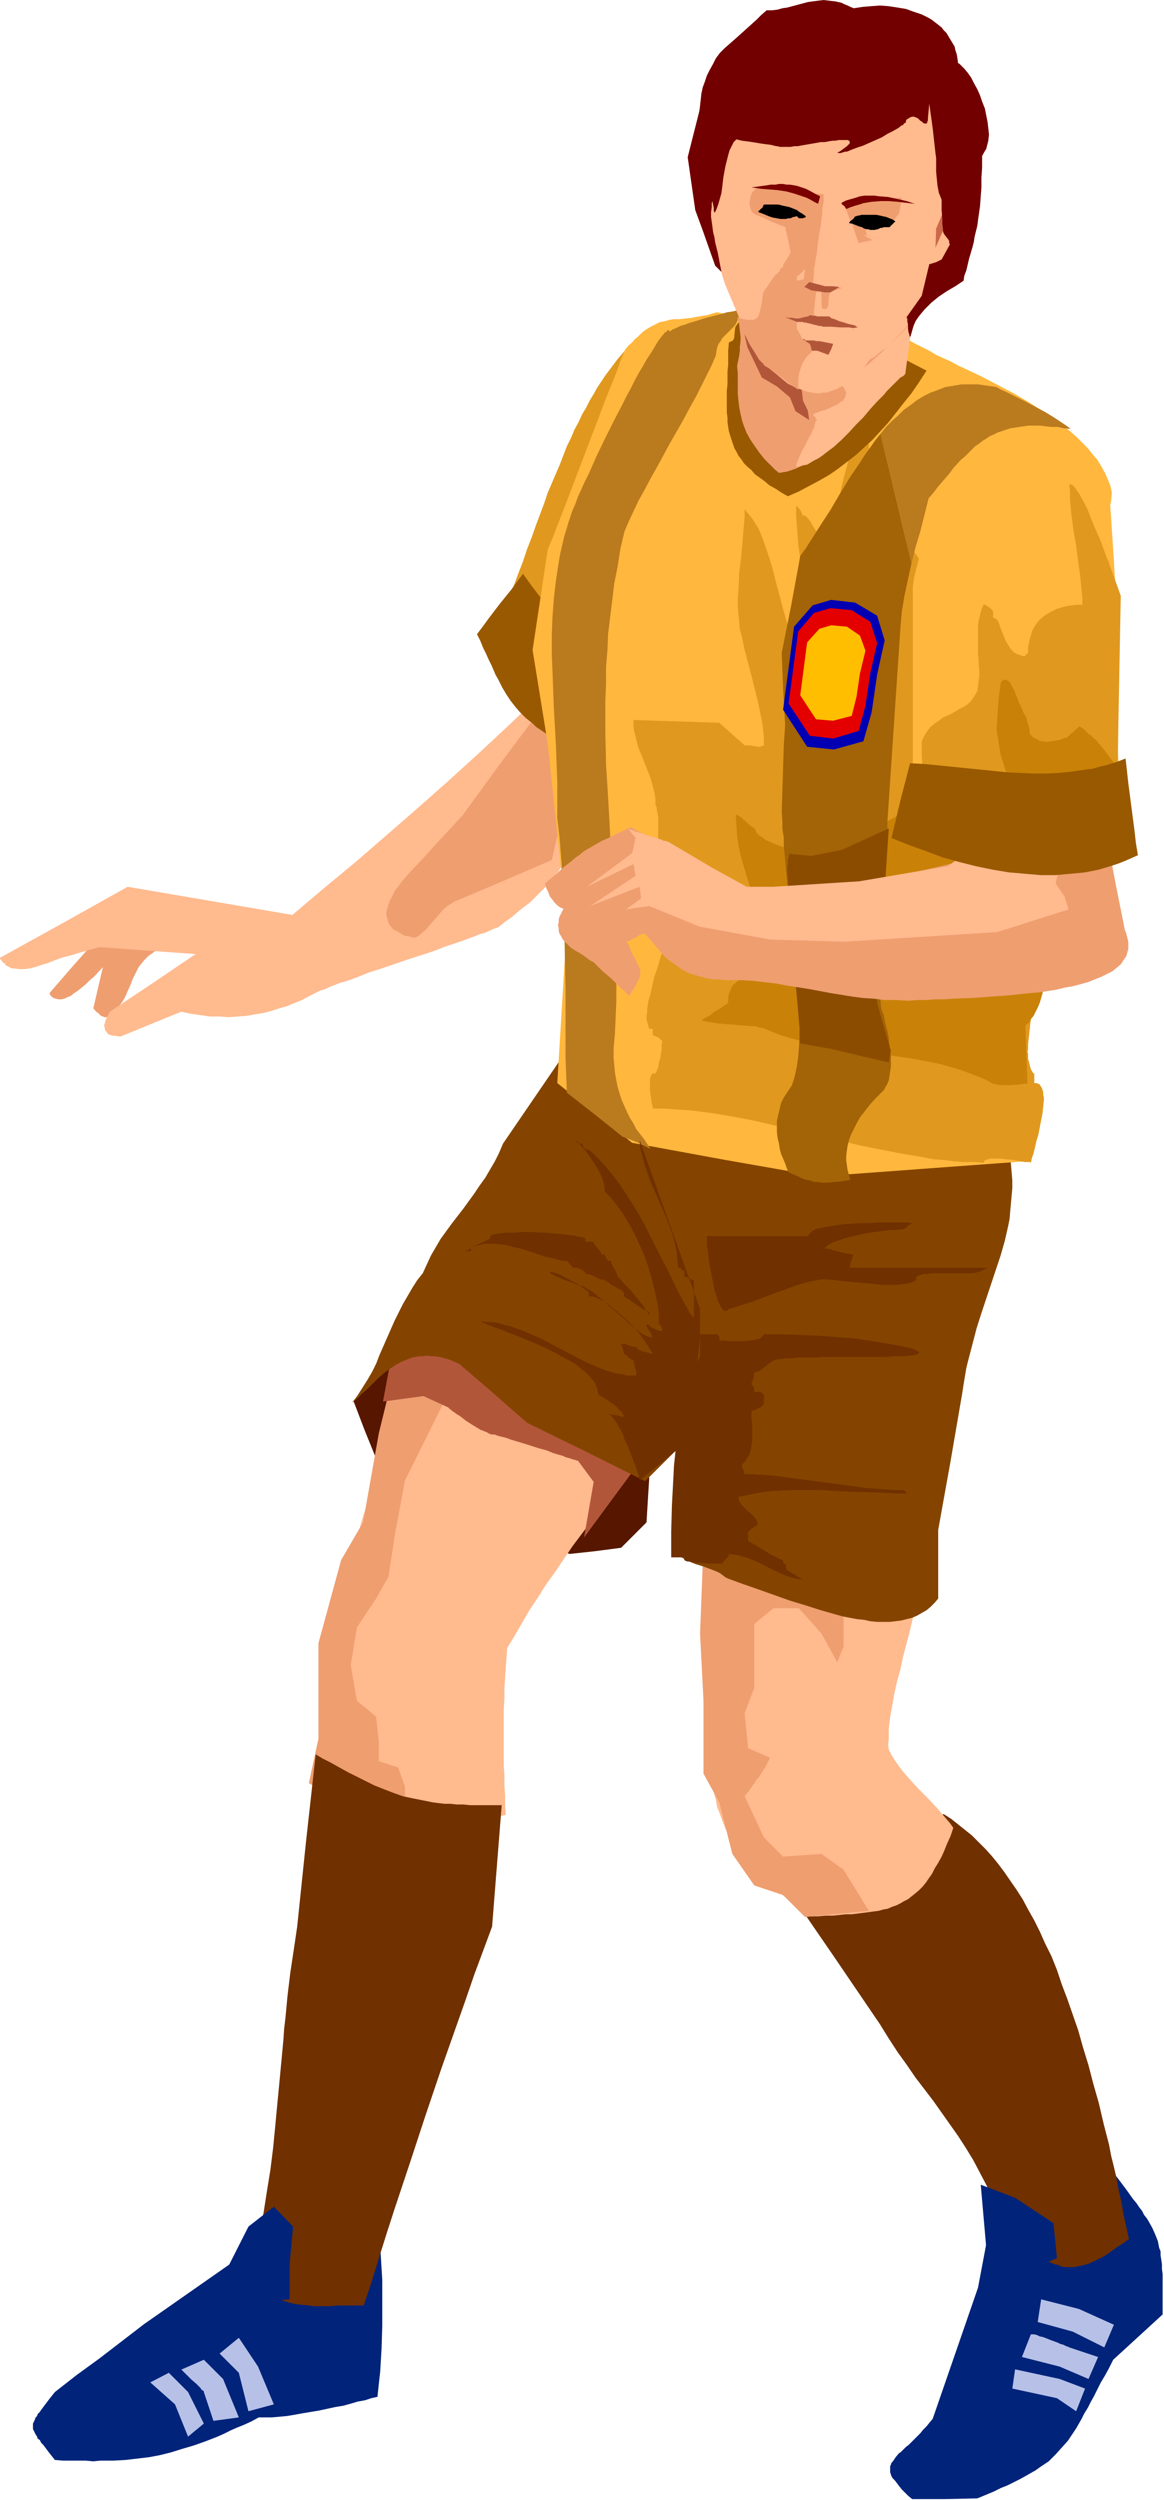 <svg xmlns="http://www.w3.org/2000/svg" fill-rule="evenodd" height="588.515" preserveAspectRatio="none" stroke-linecap="round" viewBox="0 0 1696 3642" width="274.059"><style>.brush1{fill:#02237a}.pen1{stroke:none}.brush2{fill:#703000}.brush4{fill:#ffba8e}.brush5{fill:#ef9e70}.brush6{fill:#b2563a}.brush8{fill:#e0991e}.brush9{fill:#995900}.brush10{fill:#ffb73d}.brush11{fill:#ba7a1e}.brush12{fill:#c98207}.brush19{fill:#720000}.brush21{fill:#000}.brush22{fill:#7c0000}</style><path class="pen1 brush1" d="m1616 3155 6 10 7 9 6 8 6 8 5 7 5 7 5 6 4 6 4 5 3 6 4 5 3 5 5 9 4 9 4 10 2 10 2 5v6l1 6 1 7v7l1 7v59l-36 33-36 33-6 12-6 11-6 10-5 10-5 10-5 9-4 8-5 8-4 8-4 7-4 7-4 6-8 12-9 10-9 10-5 5-5 5-6 4-6 4-7 5-7 4-7 4-9 5-8 4-10 5-10 4-10 5-12 5-12 5-47 1h-48l-6-5-5-5-4-4-4-5-3-4-3-4-3-3-2-3-1-3-1-3v-9l1-2 1-3 2-2 2-3 2-3 5-6 2-1 1-1 4-4 3-3 4-3 8-8 9-9 4-5 5-5 4-5 5-6 66-191 20-106h2l2-2 3-1 4-2 5-2 5-2 6-3 7-3 7-3 7-3 7-3 16-7 17-7 16-7 15-7 8-3 7-3 7-3 6-2 5-3 5-1 5-2 3-2h3l2-1h1z"/><path class="pen1 brush2" d="m1375 2643 11 7 10 8 10 8 10 8 10 10 10 10 9 10 9 11 9 12 9 13 9 13 9 14 8 15 9 16 8 16 8 18 9 18 8 20 7 21 8 21 8 23 8 23 7 25 8 26 7 27 8 28 7 30 8 31 3 16 4 16 4 17 3 17 4 17 3 18 4 18 4 18-8 6-8 5-7 5-7 5-6 4-6 3-6 3-6 3-5 2-6 2-5 1-5 1-5 1h-14l-5-1-4-2-5-1-5-2-5-2-5-3-5-3-5-3-5-3-6-4-11-8-6-5-7-5-6-5-8-5-4-12-3-12-5-11-4-10-5-11-4-10-10-19-10-19-11-18-11-17-12-17-24-34-13-17-13-17-13-19-13-18-13-20-13-21-68-100-68-99 15-7 16-7 28-13 28-14 28-13 27-13 28-14 29-13 15-7 15-6z"/><path class="pen1 brush1" d="m550 3219 2 18 1 18 1 17 1 17 2 33v66l-1 33-1 17-1 17-2 18-2 19-9 2-9 3-11 2-10 3-11 3-12 2-23 5-24 4-11 2-12 2-11 1-11 1h-19l-11 6-11 5-10 4-9 4-10 5-9 4-18 7-17 6-17 5-16 5-16 4-16 3-17 2-17 2-18 1h-19l-10 1-11-1H92l-12-1-4-5-4-5-3-4-3-4-3-4-3-3-2-4-3-2-1-3-2-3-2-4-2-4v-8l2-4 2-5 2-2 1-3 3-3 2-3 3-4 3-4 3-4 3-4 4-5 4-5 32-25 33-24 65-50 186-130 1-1h6l3-1 5-1h4l6-1 6-1 6-1 13-3 14-2 15-3 15-3 14-3 13-3 6-2 6-1 5-2 4-1 4-2 4-1 2-2 2-1v-2z"/><path class="pen1" style="fill:#561600" d="m515 2041 16 42 17 42 130 88 76 25 76 26 37-4 38-5 37-37 2-33 2-32-25-42-26-42-97-46-97-47-12-4-12-4-11-2-12-1h-11l-12 1-12 2-11 4-12 4-11 6-12 7-11 8-12 9-12 11-11 11-12 13z"/><path class="pen1 brush4" d="m1025 2265 4 146 3 146 3 22 3 21 2 11 3 11 2 11 4 10 4 11 4 10 5 11 5 10 6 11 7 11 8 11 8 10 43 32 43 32h10l11-1h10l10-1 9-1h9l8-1 8-1 8-1 7-1 8-1 7-2 6-1 7-3 6-2 6-3 5-3 6-3 5-4 5-4 6-5 5-5 5-6 4-6 5-7 4-8 5-8 5-9 4-9 4-10 5-11 4-12-5-7-6-7-12-14-13-14-13-13-13-14-13-15-5-7-5-7-5-8-4-8-1-7 1-8v-16l2-16 3-17 3-17 4-18 5-18 4-19 5-19 5-19 9-39 4-20 4-19 3-20 2-20-21-1h-61l-40 2-40 3-39 3-40 2h-61l-21-1z"/><path class="pen1 brush5" d="m1238 2278-9 79v42l-9 23-23-42-33-37h-37l-28 23v93l-14 37 5 51 32 14-6 12-7 11-3 5-4 4-2 4-3 4-3 4-2 3-2 3-2 2-1 1-1 2-1 1 28 60 28 28 56-4 32 23 37 60-93 9-32-32-42-14-32-46-19-75-23-42v-106l-5-98 5-130h1l1 1h3l4 1h5l5 1 6 1 7 1 8 2 8 1 8 1 9 1 19 3 19 3 20 3 19 2 9 2 9 1 8 1 8 1 8 1h6l6 1h17z"/><path class="pen1 brush4" d="m604 1970-7 17-7 17-6 16-6 15-5 16-4 14-9 30-4 14-8 29-4 15-3 15-4 16-5 16-5 16-4 15-5 14-5 13-4 14-8 26-6 26-7 25-5 27-3 14-2 14-2 15-2 15-2 19-1 19-1 19-2 18-2 18-3 18-2 10-2 9-3 9-3 10 10 7 9 6 9 7 9 6 9 5 8 5 9 5 8 4 8 5 8 4 8 3 8 3 16 6 16 4 8 2 9 1 8 1 8 1h35l9-1 10-1 9-1 10-2 11-2 10-2 11-2 11-3-1-13v-14l-1-14v-16l-1-15v-82l1-16v-15l1-16 1-14 1-14 1-14 11-18 11-19 11-19 12-18 12-19 13-18 25-37 27-36 27-36 27-35 28-34-11-8-11-7-11-8-10-7-21-15-19-14-19-13-18-13-19-11-19-10-9-5-9-5-10-4-10-4-10-3-10-4-11-2-11-3-11-2-12-2-12-1-12-2h-40l-14 1z"/><path class="pen1 brush5" d="m673 1990-83 167-14 75-10 65-18 32-28 42-9 55 9 52 28 23 4 37v28l28 9 10 28v56l-42-5-98-56 14-65v-139l33-121 32-55 23-130 24-98 78-28 32-9-13 37z"/><path class="pen1 brush6" d="m558 2042 59-8 37 17v1l2 1 2 2 3 2 4 3 5 3 4 3 5 4 11 7 5 3 5 3 5 2 5 2 3 2 4 1h4l2 1 3 1 4 1 4 1 4 1 5 2 10 3 10 3 22 7 11 3 10 4 10 3 4 1 4 2 4 1 3 1 3 1 3 1h2l1 1h2l23 31-14 81 87-118-346-200-17 29-17 91z"/><path class="pen1" style="fill:#844400" d="m1470 1671 2 13 1 12 1 12 1 12v11l-1 11-1 11-1 11-1 12-2 10-5 22-6 21-7 21-7 21-7 21-7 21-7 22-6 23-6 23-3 12-2 12-2 12-2 13-17 99-18 100v100l-5 6-6 6-6 5-7 4-7 4-7 3-8 2-8 2-8 1-9 1h-18l-10-1-9-2-10-1-11-2-10-2-11-3-21-6-22-7-23-7-45-16-23-8-22-8-4-2-4-3-4-3-4-2-10-4-11-4-10-3-10-4-5-2-4-3-4-2-3-3-1-9-1-10v-19l1-20 2-21 1-20 1-20v-29l-1-9-25 25-25 25-86-43-86-42-49-43-50-43-7-3-7-3-7-2-7-2-7-1h-6l-6-1-6 1h-5l-6 1-5 1-5 2-5 2-5 2-9 5-9 6-8 6-8 7-7 7-8 8-8 7-7 7-8 7 8-11 7-11 7-11 7-12 6-12 5-13 11-25 11-25 6-12 6-12 7-12 7-12 7-11 8-10 6-13 6-13 7-12 7-12 8-11 8-11 17-22 16-22 8-12 8-11 7-12 7-12 6-12 6-14 121-177h2l2 1 3 1 4 1 4 1 6 2 6 2 6 2 8 2 8 2 8 3 10 3 9 3 11 3 10 3 11 4 12 3 12 4 12 3 13 4 13 4 27 8 28 9 28 8 58 18 58 17 28 9 27 8 27 8 13 3 12 4 13 4 11 3 12 4 11 3 10 3 10 3 10 3 9 2 8 3 8 2 7 2 7 2 5 1 5 1 5 2h3l3 1 2 1h1v-1z"/><path class="pen1 brush5" d="m154 1392-9 38-9 39 4 5 3 2 2 2 2 2 3 1 2 1h5l3-1 2-1 2-2 3-2 2-3 3-4 2-4 4-5 3-5 3-6 2-5 5-11 2-6 3-6 3-6 3-6 4-5 5-6 5-5 7-5 4-3 4-2 4-3 5-2-9-23-77 37z"/><path class="pen1 brush5" d="m136 1374-32 36-32 37 1 2 1 2 4 3 3 1 4 1h4l5-1 4-2 5-2 5-4 6-4 5-4 6-5 6-6 6-5 12-13 34-25 35-25-42 7-40 7z"/><path class="pen1 brush4" d="m785 1015-44 42-44 41-44 40-44 39-46 40-45 39-46 38-46 39-240-41-93 52-94 52 3 3 2 3 3 2 2 3 3 1 3 2 3 1h3l7 1h7l8-1 8-2 9-3 10-3 5-2 5-2 11-4 12-3 13-4 14-4 15-4 70 5 70 5-62 42-63 42-2 4-2 4-2 4-1 4-1 3v3l1 3v2l2 2 1 2 2 2 3 1 3 1h4l4 1h4l44-18 44-18 14 3 14 2 14 2h14l13 1 13-1 13-1 12-2 12-2 12-3 12-4 11-3 12-5 10-4 11-6 10-5 6-3 7-2 6-3 8-3 7-3 8-2 17-6 17-7 19-6 38-13 37-12 18-7 18-6 17-6 8-3 7-3 8-2 6-3 7-3 6-2 10-8 10-7 9-8 9-7 8-6 7-7 6-6 6-6 6-6 5-6 4-5 4-5 4-5 3-5 3-5 2-5 4-9 3-9 2-8 2-8 3-16 1-8 2-9-27-86-27-86z"/><path class="pen1 brush5" d="m781 1043-54 72-53 73-38 41-19 21-19 20-7 8-6 7-5 7-5 6-3 7-3 5-2 5-2 6-1 4-1 4v4l1 4 1 4 1 3 1 3 2 2 4 5 6 3 5 3 5 3 5 1 5 1 3 1h3l4-2 4-3 3-3 4-3 6-7 7-8 6-7 7-8 7-6 4-2 4-3 71-30 72-31 15-65-4-77-4-77-30 9z"/><path class="pen1 brush8" d="m939 483-14 12-13 14-6 7-6 7-6 8-6 8-6 8-6 9-6 9-5 9-6 10-5 10-6 10-5 11-6 11-5 12-6 12-5 13-5 13-6 14-6 14-6 14-5 15-6 16-6 16-6 17-7 18-6 18-7 18-7 19-24 35-25 34 4 10 3 9 4 9 3 8 3 7 3 8 3 6 4 7 2 6 3 5 6 11 6 9 7 8 8 8 8 7 9 8 5 4 5 4 6 4 6 4 7 4 7 5 7 5 8 5 9 5 9 6 95-613z"/><path class="pen1 brush9" d="m695 924 5 10 4 10 4 8 4 9 4 8 3 7 3 7 4 7 3 6 3 6 6 10 6 9 7 9 7 8 8 8 5 4 5 4 5 5 6 4 6 4 6 5 7 5 7 5 8 5 8 6 9 6 10 6 9-65 10-66-13-18-14-17-26-34-26-34-13-17-13-18-9 12-8 11-17 21-16 21-8 11-9 12z"/><path class="pen1 brush10" d="m1325 496 9 5 10 5 10 5 10 6 22 10 11 6 11 5 23 11 23 12 23 12 22 13 22 14 10 7 10 7 10 8 9 7 9 8 8 8 8 8 7 9 7 8 6 10 5 9 4 9 4 10 2 10-1 12-3 11-3 10-3 10-4 9-4 9-9 17-8 17-5 9-3 9-4 10-3 10-2 11-2 11-41 242-41 240 5 169 4 168-150 11-149 11-137-24-136-25-55-44-54-43 14-232-14-131-14-132-11-68-11-68 11-73 11-73 7-17 7-18 14-36 14-37 29-76 14-37 15-37 6-17 7-17 5-6 5-4 4-5 4-3 4-4 3-3 4-3 3-2 7-4 6-3 6-3 7-1 6-2 7-1h8l9-1 9-1 5-1 6-1 5-1 7-1 6-2 7-2 140 21 141 20z"/><path class="pen1 brush8" d="m1466 900-103-53-8-10-8-12-8-11-9-13-8-12-8-13-8-13-7-13-7-14-6-13-6-14-5-13-4-13-3-13-1-13-1-6v-6l-5-5-4-5-10 5-2 7-3 7-3 8-3 9-2 9-3 10-5 20-4 19-2 10-2 10-1 8-1 8-1 8v6l-2 1h-1l-2 1-3 3v1l-1 2v2l-3-1-2-2-5-4-4-5-4-5-4-6-3-6-4-5-4-4h-4v-2l-1-2-2-4-2-2-1-2-2-1-1-1v14l1 14 1 14 1 14 4 28 4 27 4 28 4 27 2 13 1 13v14l1 13h-14l-4-6-3-5-3-6-3-6-5-14-5-14-4-14-4-15-8-30-4-16-4-14-5-15-5-14-5-13-3-6-4-6-3-5-4-5-4-5-4-5v11l-1 11-1 11-1 12-2 24-3 24-1 24-1 12v12l1 12 1 11 1 11 3 11 4 19 5 19 5 19 5 20 5 20 4 20 2 10 1 10 1 10v11l-3 1-3 1h-3l-3-1h-3l-4-1h-9l-37-33-125-4v8l1 8 2 8 2 8 2 8 3 7 6 15 6 15 3 8 2 7 2 8 2 8 1 8v9h1v1l1 2v4l1 3 1 6v40l-1 8-1 8-1 7-1 3-1 2-1 3-1 2-1 1-2 2h-1l-2 1v28h2l3 1 3 2 3 2 3 2 2 2 2 3 1 2h2l2 1 5 3 5 3 3 1 2 1-1 3v4l-1 4-1 5-1 5-2 5-1 6-2 6-4 13-2 6-2 7-5 14-4 14-5 14-3 14-3 13-2 6-1 6-1 6v5l-1 6v4l1 5 1 3 1 4 1 3h5v9l9 4 5 5-1 6v6l-2 13-2 7-1 6-2 5-2 4h-4l-2 2-1 3-1 3v17l1 7 1 7 1 6 1 3v3h14l15 1 14 1 15 1 15 2 15 2 30 5 31 6 30 7 62 14 62 15 30 6 31 6 30 5 15 3 15 1 15 2 14 1h15l14 1 1-1v-2h1l1-1 3-1 4-1h16l6 1 12 1 5 1 6 1 5 1h7l2 1v-1l1-2v-2l1-3 1-3 1-3 1-4 1-4 2-9 3-10 4-21 2-10 1-10 1-9v-4l-1-4v-4l-1-3-1-3-2-3-1-2-2-1-3-1h-3v-14h-1l-1-1-1-2-2-3-1-4-2-8-1-3v-8l-1-3 1-3v-8l1-9 1-9 1-10 3-22 3-21 2-9 2-10 2-8 1-7 1-3v-3l1-2 1-2 2-12 3-11 2-12 2-12 3-24 2-25 2-26 1-25v-26l1-25 1-26 1-25 1-25 2-25 3-24 2-12 4-23 6-22 3-10 1-4 1-3v-7l1-7 1-3 1-4-3-5-3-6-5-6-4-5-5-7-6-6-5-5-6-6-6-6-7-5-6-5-7-4-6-4-7-4-6-2-6-3v-1l-1-2-1-2-1-1-1-1-2-1-2-1h-1z"/><path class="pen1 brush11" d="m1043 518-3 7-3 7-7 14-8 16-8 16-9 16-9 17-20 35-19 35-9 16-9 17-9 16-7 15-7 15-3 7-3 7-6 25-4 26-5 25-3 25-3 24-3 25-1 24-2 24v24l-1 24v47l1 47 3 47 5 91 3 46 2 46 2 46v69l-1 23-1 23-2 23v13l1 11 1 11 2 11 2 10 3 10 3 9 4 9 4 9 4 8 5 8 4 8 11 14 10 15-20-10-21-8-40-32-41-32-2-51v-100l-1-49-1-50-2-50-1-25-2-25-2-25-3-25v-53l-2-54-3-53-2-54-1-26v-27l1-26 2-27 3-26 2-13 2-13 2-12 3-13 3-13 4-13 2-7 3-9 3-9 4-9 4-11 5-11 5-11 6-12 11-25 12-25 13-26 13-25 6-12 6-11 6-12 6-11 6-10 5-9 6-9 5-8 4-7 4-6 4-5 2-2 1-2 2-1 1-1 1-1 1-1h2v1l1 1 4-3 5-2 6-3 7-2 8-3 7-2 16-5 16-4 8-2 6-2 7-1 5-1 4-2h3l-1 6-1 6-2 5-2 4-3 4-3 3-11 11-3 3-2 4-3 4-2 5-1 5-1 7z"/><path class="pen1 brush12" d="M1154 1238h-2l-4-1-3-1-4-2-9-3-9-4-9-4-3-3-4-2-3-3-2-2-1-3-1-3h-1l-1-1-2-1-1-1-4-3-4-4-4-3-4-4-4-2-1-1h-2l1 16 1 15 2 14 3 14 4 14 4 13 8 27 8 26 4 14 3 14 3 14 3 14 1 15v16l-5 2-5 2-10 3-5 2-5 2-4 1-8 4-3 3-4 3-2 3-2 5-2 5-1 6v7h-1l-1 2-3 1-2 2-6 4-7 4-6 5-3 2-3 1-3 2-2 1-1 1h-1l5 2 6 1 6 1 6 1 12 1 25 2 13 1h5l6 2 6 1 5 2 10 4 10 4 10 3 10 3 20 5 21 5 21 3 22 3 43 6 22 3 21 3 22 4 20 4 21 6 10 3 19 7 10 4 9 4 9 5 5 1 7 1h13l14-1 6-1h5l-3-85 5-4 3-5 4-5 3-6 3-6 3-7 2-7 2-7 2-7 2-8 3-16 2-16 2-17 1-17 1-17v-70l-1-6v-12h-2l-2 1-2 1h-22l-11-1-12-1-12-1-12-2-13-2-13-3-12-2-12-4-12-3-11-4-10-5-9-5-5-3-4-3-3-3-4-3v-5l-2-1h-2l-2-1-4-1h-4v-8l-1-9-1-9-1-8-95 51v3l-2 1-3 1-3 1h-4l-5 1-5 1-5 1h-6l-12 1-12 1h-25z"/><path class="pen1" style="fill:#a36307" d="m1328 821-45-189-8 10-7 10-8 11-7 11-15 22-14 23-14 24-15 23-14 22-7 11-8 11-13 71-14 70 2 52 3 53-2 31-1 32-2 64 1 13v12l2 12v11l2 22 2 22 2 22 1 22 1 11 1 12 1 12 1 13 1 12 1 12 1 13 2 13 3 26 2 28 1 14 1 14v14l-1 14-1 13-2 14-3 14-4 13-6 9-6 9-4 8-2 9-2 8-2 9v17l1 8 2 8 1 7 2 8 3 7 3 7 2 6 3 7 7 3 7 3 6 3 6 2 6 1 5 2h5l5 1h10l10-1 11-1 6-1 6-1-2-7-2-7-1-7-1-7v-7l1-8 1-7 2-8 3-8 4-8 4-8 5-9 7-9 7-9 8-9 9-9 4-4 2-4 3-5 2-5 1-6 1-7 1-7v-15l-1-9-1-8-1-10-2-10-3-11-2-11-4-11-2-20-1-20-1-18v-36l1-17 1-16 1-16 3-32 3-32 3-32 1-17v-16l19-283 2-23 4-24 5-23 5-23z"/><path class="pen1" style="fill:#8c4c00" d="m1151 1244 31 3 45-9 68-31-17 254 20 70-3 17-85-20-45-8v-23l-5-56-9-121v-3l-1-4v-4l-1-6v-6l-1-13-1-14v-6l1-6v-5l1-4v-2l1-1v-2h1z"/><path class="pen1 brush5" d="m1612 1215 13 70 14 70 2 5 1 4 1 4 1 4v11l-1 3-1 4-1 3-2 3-2 3-4 6-6 5-6 5-8 4-8 4-10 4-10 4-11 3-11 3-12 2-12 3-13 2-13 2-14 1-27 3-28 2-28 2-27 1-14 1h-13l-12 1h-12l-16 1-17-1h-16l-16-2-16-1-15-2-31-5-32-6-32-5-16-3-17-2-17-2-18-1h-24l-7-1h-7l-7-1-6-1-6-2-5-1-5-2-5-1-5-2-9-5-7-5-7-5-7-5-6-6-5-6-11-13-11-12-3 1-4 1-6 4-6 3-3 2h-4l2 4 2 4 3 8 3 6 3 5 2 5 2 4 2 3 1 4v6l-1 4-2 4-2 4-3 6-4 6-2 3-3 4-6-7-7-6-12-12-13-11-7-7-6-6-4-2-3-2-8-6-8-5-4-2-3-2-4-3-4-4-3-3-3-3-2-3-2-4-2-3-1-4v-4l-1-4 1-4v-4l1-4 2-4 2-4 2-4-5-2-4-3-4-4-3-4-4-5-2-6-3-6-2-7 6-5 5-4 5-4 4-4 9-8 8-6 7-6 7-5 6-5 7-4 12-7 7-4 7-3 8-4 8-4 9-4 10-5 18 10 20 10 19 10 21 10 20 10 19 11 20 10 18 9 1 2 2 1 4 2 5 2 6 1 7 1 8 1 9 1h19l11-1h12l12-1 12-1 13-1 27-3 28-4 29-5 28-5 28-5 14-3 13-3 13-3 12-3 12-3 12-3 11-3 10-3-1-3-1-3-3-4-2-3-4-4-3-3-8-7-7-8-4-3-3-4-3-3-2-3-1-3-1-3 111 11 112 12z"/><path class="pen1 brush11" d="m1283 632 45 189 6-24 7-23 12-48 7-8 6-8 6-7 6-7 6-7 5-7 11-12 6-5 5-5 10-10 6-4 5-4 5-3 6-4 5-2 6-3 6-2 6-2 6-2 7-1 6-1 7-1 7-1h16l8 1 9 1h9l9 2 10 1-5-4-6-4-6-4-6-4-13-8-15-8-15-8-14-7-14-7-7-3-7-4-6-1-7-1-7-1-7-1h-24l-12 2-12 2-10 4-11 4-10 5-10 6-9 7-10 7-8 8-9 8-9 9-8 10z"/><path class="pen1" style="fill:#0000b2" d="m1157 913-16 121 35 54 39 4 43-12 12-42 8-55 11-50-11-36-32-19-35-4-27 8-27 31z"/><path class="pen1" style="fill:#e50000" d="m1163 920-14 105 31 47 34 4 37-11 10-37 7-47 10-44-10-31-27-17-31-3-24 7-23 27z"/><path class="pen1" style="fill:#ffbf00" d="m1176 936-10 77 23 35 25 2 27-7 7-28 5-34 8-33-8-22-19-13-23-2-17 5-18 20z"/><path class="pen1 brush2" d="m731 2630-14 177-13 35-13 35-12 35-12 34-24 68-23 68-22 67-23 69-11 34-11 35-11 36-12 36h-39l-11 1h-21l-9-1-10-1-9-1-9-2-9-3-10-4-9-5-10-5-6-4-5-3-6-4-6-4 5-17 4-17 7-32 7-33 5-32 5-31 4-32 3-31 3-32 3-31 3-32 3-32 1-15 2-17 3-32 4-33 5-33 5-34 13-125 14-126 10 6 10 5 9 5 9 5 9 5 8 4 8 4 8 4 14 7 15 6 13 5 14 5 14 3 15 3 15 3 8 1 9 1h8l9 1h10l10 1h46z"/><path class="pen1 brush4" d="m915 1207 11 14-5 22-66 49 68-33 3 17-66 44 72-28 2 17-22 16 34-5 73 30 60 11 44 8 108 3 222-14 104-33-6-19-13-19 11-44-135-5-33 24-129 22-126 8h-38l-49-27-66-39h-1l-2-1h-3l-4-2-4-1-5-2-11-3-11-4-5-1-4-2-4-1-2-1h-1l-1-1z"/><path class="pen1 brush1" d="m1442 3332-13-149 50 19 56 37 5 51-98 42zm-1122-5 42-83 37-29 28 29-5 55v51l-120 9 1-1 1-1 1-2 1-2 1-3 4-5 3-6 3-5 1-2 1-2 1-2v-1z"/><path class="pen1" d="m219 3471 36 32 19 47 23-19-23-46-28-28-27 14zm46-19 32-14 28 28 23 56-37 5-14-42v-1l-1-1-2-1-2-3-3-3-3-3-7-6-6-6-3-3-2-2-2-2-1-1-1-1h1zm55-23 28 28 14 56 37-10-23-55-28-42-28 23zm1155 51 65 14 28 19 13-33-37-14-65-14-4 28zm27-79-13 33 55 14 42 18 14-32-42-14-2-1-3-1-4-2-4-1-4-2-11-4-10-4-5-1-4-2-4-1h-5zm10-18 51 14 46 23 14-33-51-23-55-14-5 33z" style="fill:#b7c1e8"/><path class="pen1 brush2" d="m1011 2032-5 46 1-18 2-19 2-18 2-19 3-18 2-18 2-19v-19l-2-2-2-3-7-7-2-3-3-3-1-3-1-1v-1l-8-14-8-15-7-15-8-16-16-31-16-32-9-16-9-15-9-14-10-15-10-13-11-13-11-12-12-11h-3l-1-1-2-1-2-2-1-2v-3h-4l-3-1h-1l-1-1v-1l-1-2 3 3 3 3 3 4 4 4 7 10 7 10 6 10 3 6 2 5 2 5 1 5 1 5v5l9 9 8 10 8 11 7 11 7 12 6 12 6 13 6 13 5 14 4 13 4 14 3 13 3 13 2 12 1 12v12h2l1 1v1l1 1 1 3v3h-4l-3-1-7-3-3-2-2-2-2-1h-2v2l1 2 3 5 3 5 1 3 1 2-3-1h-2l-3-1-2-1-6-3-6-5-7-5-7-6-6-6-7-6-15-13-7-6-7-6-6-5-7-5-6-3-2-2-3-1-8-2-6-3-6-2-6-2-5-2-4-2-3-1-3-2-3-1-1-1-2-1v-1h-1v-1h3l2 1h2l3 1 2 1 3 1 4 2 3 2 8 4 9 5 9 6 9 7v5l3 1h3l3 1 3 1 6 3 7 4 7 5 7 6 7 6 7 6 7 7 7 7 6 7 5 7 5 7 4 6 3 5 2 3 1 2h-3l-3-1-4-1-4-1-3-1-4-2-2-2v-1l-1-1h-6l-10-4h-6v1l1 2 1 2 1 5 1 2v2l4 3 3 3 3 2 2 1h2v2l1 2v3l1 3 2 7v6h-14l-7-2-8-1-7-2-7-2-13-5-14-6-14-7-27-14-28-15-14-6-14-6-14-5-8-2-7-2-7-2-8-1h-8l-7-1 2 2 4 1 4 2 5 2 5 2 6 2 6 2 6 3 14 5 14 6 15 6 15 7 14 7 14 8 6 3 7 4 6 5 5 4 5 4 4 4 4 5 4 4 2 5 2 5 1 4 1 5 2 1 2 1 6 4 6 4 6 4 6 5 2 3 3 2 1 2 2 3 1 2v1h-4l-3-1-3-1-7-1-6-1h1l1 1 2 1 2 2 1 2 2 2 4 6 4 7 4 7 3 9 4 8 7 18 3 8 3 7 2 7 1 3 1 2v3l1 2v2l56-46 2 1 2 1h2l1-1 1-1 1-1 1-1v-37l1-7 1-8 1-7 2-7 4-6 2-2 2-3z"/><path class="pen1 brush2" d="m1020 1907-88-246 1 12 3 12 3 12 4 11 4 12 5 11 10 23 10 23 4 11 4 11 3 12 3 12 1 12 1 12h4v1l1 1v1l1 1h3v9h2l2 1 3 2 3 1 2 1h2v65l3 3 3 4 3 3v4h25l1 1 1 1 1 1v6h8l5 1h25l5-1h4l5-1 4-1 3-1 3-2 2-2 1-2h25l26 1 27 1 28 2 26 2 13 2 13 2 12 2 12 2 12 2 10 2 5 1 4 1 3 1 3 1 2 1 2 1 1 1h2v3h-1l-1 1-3 1-5 1h-5l-7 1h-16l-8 1h-95l-10 1h-28l-7 1h-7l-6 1h-5l-4 1h-1l-2 1-4 2-4 3-5 4-4 3-4 3-4 2h-2l-2 1v3l-1 3-1 5-2 4v3h1l1 1 1 1v1l1 3v4h9l5 4v14l-2 2-2 2-5 2-5 3h-4v11l1 10v25l-1 5-1 5-1 5-2 5-3 4-3 5-4 4v4l2 3 1 4 1 3h14l15 1 14 1 15 2 30 4 30 4 30 4 14 2 15 2 14 1 14 1 14 1h13l5 5h-15l-16-1-30-1-32-1-32-2h-47l-15 1-16 1-14 2-15 3-14 3v3l1 3 2 3 1 2 5 5 5 5 5 4 5 5 1 2 2 3 1 3v3l-9 5-5 5v13l14 8 6 4 7 4 6 4 7 3 5 3 6 2v3l1 2 1 1h1l1 1v3l1 2v2l1 1h1l3 2 3 2 4 2 4 3 4 2 4 2h3-7l-6-1-8-2-6-2-14-6-14-7-14-7-14-6-7-2-7-2-7-1-7-1v2l-1 2-3 3-4 4-1 1v2h-21l-9-1h-8l-7-1-3-1h-4l-2-1-2-1v-4h-19v-37l1-38 2-38 1-20 2-19 2-18 3-19 3-18 4-18 5-18 6-17 6-17 7-16v-69z"/><path class="pen1 brush2" d="m1062 1907 8-2 8-3 17-5 34-13 17-6 16-6 8-2 7-2 8-2 7-1 3-1h11l9 1 9 1 10 1 10 1 22 2 10 1 11 1h19l9-1 8-1 3-1 4-1 3-2 2-1v-5l5-2 6-2h6l7-1h58l6-1 6-2 5-2 4-3h-200l1-4v-2l2-6 1-2v-2l1-3-5-1-6-1-12-3-3-1h-2l-5-2-5-1h-4l4-4 5-3 6-3 7-2 8-3 8-2 8-2 9-2 17-3 9-1 8-1 8-1h7l7-1h5l4-3 3-3 4-2 2-1h1-5l-3-1h-42l-14 1h-14l-14 1-14 1-12 2-6 1-6 1-5 1-4 1-4 1-4 2-2 2-2 2-2 2v2h-148v14l1 4 1 9 1 10 2 10 4 21 2 10 3 9 1 4 1 4 2 3 1 3 2 3 1 2 2 2 2 1h3l2-2 1-1zm-125-5-4-5-5-6-9-11-5-5-2-2-2-2-2-2-1-2-2-1v-1l-5-5-1-3-1-3-6-11-1-2-1-4h-3l-2-1-1-2-1-1-1-2v-2l-1-1h-4l-1-2-1-2-2-3-2-2-4-5-2-3-2-2h-10v-4l-1-1-2-1-3-1h-3l-4-1-3-1h-5l-4-1-10-1-11-1-12-1-23-1h-12l-10 1h-15l-4 1h-4l-3 1h-4l-2 1-2 1-2 1v4h-1l-2 1-2 1-2 1-6 3-7 3-6 4-3 1-2 1-2 2h-2l-1 1h8v-4l4-2 4-2 4-1 4-1 4-1h13l10 1 9 1 10 3 10 2 19 6 9 3 9 3 9 2 8 2 7 2h7l9 10h5l6 2 3 2 2 1 2 2v2h4l3 1 7 3 7 4h4l3 1 1 1 2 1 3 2 4 3 4 2 5 3 4 2 3 2 1 2h1v6h1l2 2 2 1 3 2 3 2 6 4 6 4 6 4 3 1 2 1 2 1h1v5l-9-14z"/><path class="pen1 brush19" d="m1026 134-24 95 11 77 11 30 18 51 22 22-16-138-22-137z"/><path class="pen1 brush9" d="m1350 540-11 17-11 16-12 15-11 14-11 14-11 12-12 13-12 11-12 11-13 10-13 10-13 9-14 8-15 8-15 8-16 7-9-5-9-6-9-5-7-6-7-5-7-5-5-6-6-5-5-5-4-6-4-5-3-6-3-5-2-6-2-6-2-6-2-7-1-6-1-7v-7l-1-7v-32l1-9v-19l1-9v-21l1-12 2-1 2-1 2-1 1-2 1-3v-2l1-10 1-4 2-2 1-2 2-1 2-1 9 1 7 2 16 4 15 6 15 5 15 6 15 5 15 4 8 2 8 1 45 2 46 2 28 16 29 15z"/><path class="pen1 brush5" d="m1059 402 4 11 4 11 3 11 3 10 2 10 2 10v8l1 9 1 8v7l-1 8v6l-1 7-1 5-1 5-1 5 1 11v30l1 10 1 9 2 10 2 9 3 9 4 10 5 9 6 9 7 10 4 5 4 5 5 5 5 5 5 5 6 5 6-1 6-1 6-2 6-2 6-3 6-4 6-4 6-4 6-5 6-6 12-11 12-12 12-13 11-13 11-13 11-12 11-11 5-5 5-5 5-4 5-4 5-3 4-3 5-2 4-2v-19l1-5v-6l1-4v-3l1-4 2-6 1-3 1-3 1-4 1-5 1-5 1-5 2-6 2-7 1-7 2-8 2-9 2-9-35-3-34-3-69-6-68-6-35-3-35-3z"/><path class="pen1 brush6" d="m1168 566 2 18 7 14 2 14-20-13-8-20-19-16-22-13-21-44-12-53 41 62 50 51z"/><path class="pen1 brush4" d="m1058 166-6 14-6 13-4 14-2 8-2 7-1 7v8l-1 7v8l1 8v8l2 8 2 9-2 5-2 6v6l-1 7v7l1 7 1 7 1 8 2 8 1 7 4 16 3 16 3 15 4 13 5 12 20 47 4 13 5 12 6 8 6 8 6 8 6 7 5 6 6 6 6 5 6 5 6 5 5 4 6 3 6 3 6 2 5 2 6 2 6 1 5 1h6l5-1h6l5-2 6-2 5-2 5-3 6-3 5-3 5-5 5-5 5-5 5-5 5-6 5-7 7-4 6-5 5-4 6-4 9-9 9-9 9-10 4-5 5-6 5-7 5-7 5-8 6-8 3-11 2-11 5-23 5-24 4-25 5-24 5-24 5-24 3-11 2-11-5-69-5-68-118-12-119-12-13 9-14 8-13 7-7 5-6 4-6 4-6 5-4 5-5 5-3 6-3 6-1 6-1 7z"/><path class="pen1 brush19" d="M1352 172v4l-1 1v2l-1 1h-3l-2-1-2-2-2-1-4-4-3-1-2-1h-3l-3 1-3 2-2 1-1 2v2l-1 1-2 1-1 2-3 1-2 2-3 2-7 4-8 4-8 5-9 4-18 8-9 3-8 3-7 3h-3l-3 1-3 1h-3l-2-1 3-1 3-2 4-3 4-3 2-2 2-2v-3l-1-1-2-1h-13l-5 1h-4l-6 1-5 1h-6l-11 2-12 2-11 2h-5l-5 1h-16l-3-1h-2l-4-1-4-1-8-1-7-1-6-1-6-1-7-1-8-1-4-1-4-1-2 2-2 2-3 6-3 6-2 7-2 8-2 8-3 16-2 17-1 7-2 7-2 7-2 6-2 5-2 3-1-3v-4l-1-5-1-5-1-5-2-6-1-6-2-7-3-14-3-15-3-16-3-17-1-18-1-9v-8l1-9 1-9 1-9 1-9 2-9 3-8 3-9 4-8 5-9 4-8 6-8 7-7 8-7 8-7 30-27 7-7 8-7h8l8-1 7-2 7-1 15-4 15-4 7-1 8-1 8-1 8 1 9 1 9 2 4 2 5 2 4 2 5 2 13-2 12-1 13-1 13 1 13 2 12 2 11 4 12 4 10 5 5 3 5 4 4 3 5 4 3 4 4 4 3 5 3 5 3 5 3 5 1 5 2 6 1 6 1 7 2 1 2 2 5 5 5 6 5 7 4 8 5 9 4 9 3 9 4 10 2 10 2 10 1 9 1 9-1 9-1 4-1 4-1 4-2 3-25 45-24 46-5-6-3-5-3-4-3-5-2-5-2-5-1-5-1-5-1-10-1-11v-20l-1-7-2-18-2-18-5-36-2 21z"/><path class="pen1 brush4" d="m1379 280 24 6-5 29-7 24-6 24-9 15-18 9-1-1v-16l1-7 1-9 2-9 1-10 4-19 2-9 2-8 2-7 1-3 1-3 1-2 2-2v-1l2-1z"/><path class="pen1 brush5" d="m1106 274 28 2 28 1 13 2 12 2v9l-1 8-1 17-17 10-16 9-25-10-25-11-2-1-2-1-2-2-1-2-1-2-1-3-1-6 1-6 1-5 1-3 1-2 2-2 2-2 2-1h2l2-1zm136 54 9 26 19-4 8-1 8-1-23-5-3-14 12-10h6l6 1 7 4 6 5 6-9 7-9 2-11 2-12-30 2-31 2-11 4-11 3 5 15 6 14z"/><path class="pen1 brush6" d="M1164 495h-1 6l4 1h12l5 1h4l10 2 10 2-3 8-4 8-8-3-8-3h-9l-10-1h1v-2l1-2v-3l1-3-1-2-1-3-1-1-8 1z"/><path class="pen1 brush4" d="M1225 553h-1l-1 1-2 1-3 1h-5l-5 1h-5l-6-1h-7l-12-2-6-1-6-2-5-2-4-2-4-2-3-3h11l11 1 10 2 11 2 10 3 8 3 4 2 4 2 4 2 2 2 3 2 2 3 1 2 1 2 1 3-1 3v2l-2 3-2 3-4 2-3 3-5 2-6 3-7 3-7 2-8 3-2 1-1 1v1l1 1 2 2 1 2 1 1v2h-1l-1 1v2l-1 3-1 4-2 4-2 5-3 5-5 10-6 11-2 5-2 4-2 5-1 3-1 3v2h5l5-2 6-1 5-3 5-3 6-3 6-4 5-4 12-9 11-10 11-11 10-11 11-11 10-12 10-11 5-5 5-5 4-5 5-5 4-4 4-4 4-4 3-3 4-2 3-3 9-66v-6l1-1v-1l1-1v-5l-10 13-11 12-12 11-11 11-10 9-10 9-10 7-5 4-4 3-5 3-6 1-6 2-5 3z"/><path class="pen1" style="fill:#cc684c" d="m1379 298-1 29-15 34 1-28 15-35z"/><path class="pen1 brush21" d="m1242 320 2-2 1-1v-1l2-1h1l2-1h2l3-1h22l5 1 4 1 5 1 5 2 5 2 4 3h-1l-1 1-3 3-3 3-1 1h-9l-1 1h-3l-4 2-5 1h-6l-3-1h-2l-4-1-3-2-4-1-5-2-5-2-5-1 2-3 3-2z"/><path class="pen1 brush4" d="m1257 342 24 5 16-2-2 6-20 1-18-10z"/><path class="pen1 brush5" d="M1200 288v7l-1 3v3l-1 4v8l-1 5-1 10-2 11-2 13-1 9-1 9-2 9-1 9-1 3v10l-1 6v4l-1 2 1 1 1 1h2l3 1 1 1v1l12 2 7-1 6-1 1 1h7l1 1-4 1-9 3-4 1v3l-1 3-1 7v6l-1 3-1 3h-7l-1-6v-18l-1-2v-1h-2l-2 1-1 1-2 1-1 9-2 18v8l-13 2-12 1v15l4 7 4 8 6 4 5 3 2 6 1 6-3 2-2 2-3 3-2 3-4 7-3 8-2 8-1 8v14l-4-3-6-4-7-5-6-5-7-5-6-4-6-5-5-3-2-1-2-3-3-3-3-3-3-5-3-5-7-11-6-12-3-5-3-6-2-5-2-5-2-4-1-3 5 1 5 1 5 1h9l2-1 2-1 2-2 1-2 1-2 1-3 3-14 2-15 9-13 9-13 2-1 2-2 2-2 1-3 2-2 2-1v-3l2-3 3-5 4-6 1-2 1-3-8-37h2l3-1 2-2 3-2 2-4 3-4 6-9 4-9 2-4 2-4 1-4 1-3v-3l25 2v5z"/><path class="pen1 brush6" d="m1223 418-13 8h-8l-20-3-10-5 7-7 12 3 11 3h10l11 1z"/><path class="pen1 brush22" d="m1227 295-1 1 1 2 3 2 2 3 1 1-1 1 7-3 6-2 7-2 6-2 6-1 6-1 13-1h12l13 1 25 3-12-4-13-3-14-3-13-1-7-1h-14l-7 1-6 2-7 2-7 2-6 3z"/><path class="pen1 brush6" d="m1151 465 3 1 2 1 3 1 2 1h8l3 1h3l2 1h2l3 1 12 3h3l2 1h12l13 1h13l6 1 6-1v-1h-1l-1-1-2-1-4-1-5-1-6-2-7-2-7-3-4-1-4-3h-17l-3-1h-4l-3-1-4 2-5 1-4 1-4 1h-5l-5-1h-5l-5-1 7 3z"/><path class="pen1 brush4" d="m1173 392-2 15-10 2v-6l5-4 1-1 2-2 3-3 1-1z"/><path class="pen1 brush19" d="M1372 279v27l1 13v7l1 8v3l1 3 2 3 4 5 2 3v3l1 2-1 2-11 20-8 4-10 3-11 46-22 31v1l1 1v4l1 5v6l1 6 1 2v2l1 2 1-2 2-7 2-7 3-7 4-6 4-5 5-6 5-5 5-5 11-9 12-8 12-7 12-8 1-7 3-8 4-17 5-17 2-8 1-7 2-8 2-8 1-8 1-7 2-14 1-14 1-13v-14l1-15v-17l-29 26-30 26z"/><path class="pen1 brush22" d="m1095 273 13 2 13 1 12 1 13 2 11 3 12 4 6 2 6 3 5 3 6 3 3-11-8-4-7-4-6-3-6-2-6-2-5-1-6-1h-5l-5-1h-6l-5 1h-7l-6 1-7 1-7 1-8 1z"/><path class="pen1 brush21" d="M1110 303h1v-1l1-2 1-2h21l4 1 4 1 5 1 4 1 5 2 5 2 4 3 5 3 4 3v1l-1 1h-1l-2 1h-6l-1-1-1-1-1-1h-1l-2 1h-2l-2 1-2 1h-3l-4 1h-8l-5-1-6-1-6-2-7-3-8-3v-1l1-1 2-2 2-2z"/><path class="pen1 brush10" d="m1616 710 7 107 6 107v172l3 69 2 68-43 11-43 11-75-2-75-2-96-32 14-50 14-50V855l2-14 4-16 4-15 4-15 6-14 6-15 6-14 8-14 7-13 9-13 8-13 9-11 10-11 9-10 11-9 10-8 11-8 10-6 11-4 6-2 5-2 6-1 5-1 6-1h11l6 1h5l6 2 6 1 5 3 6 2 5 3 6 3 5 4 6 5 5 5 5 5 6 6 5 6 5 7 5 7 5 8 5 8 5 9z"/><path class="pen1 brush8" d="m1633 868-10-28-1-2-1-3-1-3-1-3-2-4-1-5-2-4-2-5-4-11-4-11-10-23-5-12-4-11-5-10-3-5-2-4-2-4-3-4-2-3-2-3-2-2-2-2h-2l-2-1 1 11v11l1 11 1 11 3 23 4 23 3 23 3 22 1 11 1 10 1 10v10h-8l-7 1-8 1-7 2-7 2-6 3-6 3-6 4-5 4-5 5-4 6-4 7-2 7-2 7-2 9v9l-5 5h-3l-2-1-3-1-3-1-4-2-4-4-3-4-3-5-3-5-4-10-2-5-2-5-1-4-2-4-2-3-3-1-1-1h-1v-9l-3-4-4-3-3-2-2-1h-2l-3 7-2 8-2 8-1 7v41l1 9v8l1 8v8l-1 7-1 8-1 7-3 5-3 5-4 5-4 4-6 4-6 3-12 7-13 6-5 4-6 4-6 5-4 5-4 6-3 6-1 2-1 3v19l1 15 1 7v6h16l17 2 17 2 18 2 9 2 10 1 18 3 38 6 19 2 19 2 18 1h18l9-1h9l8-2 8-1 9-2 7-2 8-3 8-3 5-269z"/><path class="pen1 brush12" d="m1466 1125-8-25-6-37 3-45 3-22v-1l1-2 2-2h2l1-1h1l2 1 2 1 2 2 2 3 2 4 3 5 2 6 2 4 1 3 2 5 2 4 1 3 2 3v2l1 2 1 1 1 2 1 2 1 1 1 2v3l1 3 1 4 1 2 1 3v6l1 2 1 2 2 2 1 1 2 1 2 1 2 1 3 2 3 1h4l3 1 7-1 7-1 6-1 3-1 2-1 2-1h3l19-17 4 3 3 2 3 3 2 2 2 2 2 1 2 2 1 1 2 2 1 1h1l14 17 17 23-28 20-62 8h-1l-2-1-3-1-5-2-5-2-6-2-12-4-13-4-6-2-5-1-5-1h-8z"/><path class="pen1 brush9" d="m1326 1112 20 1 20 2 40 4 40 4 19 2 20 1 20 1h19l20-1 19-2 20-3 9-1 10-3 9-2 10-3 9-3 10-4 2 18 2 18 9 69 2 18 3 18-9 4-9 4-10 4-9 3-10 3-10 3-10 2-10 2-10 1-11 1-11 1-11 1h-22l-11-1-12-1-11-1-12-1-12-2-12-2-24-5-24-6-25-7-24-9-25-9-25-10 13-55 14-54z"/></svg>
